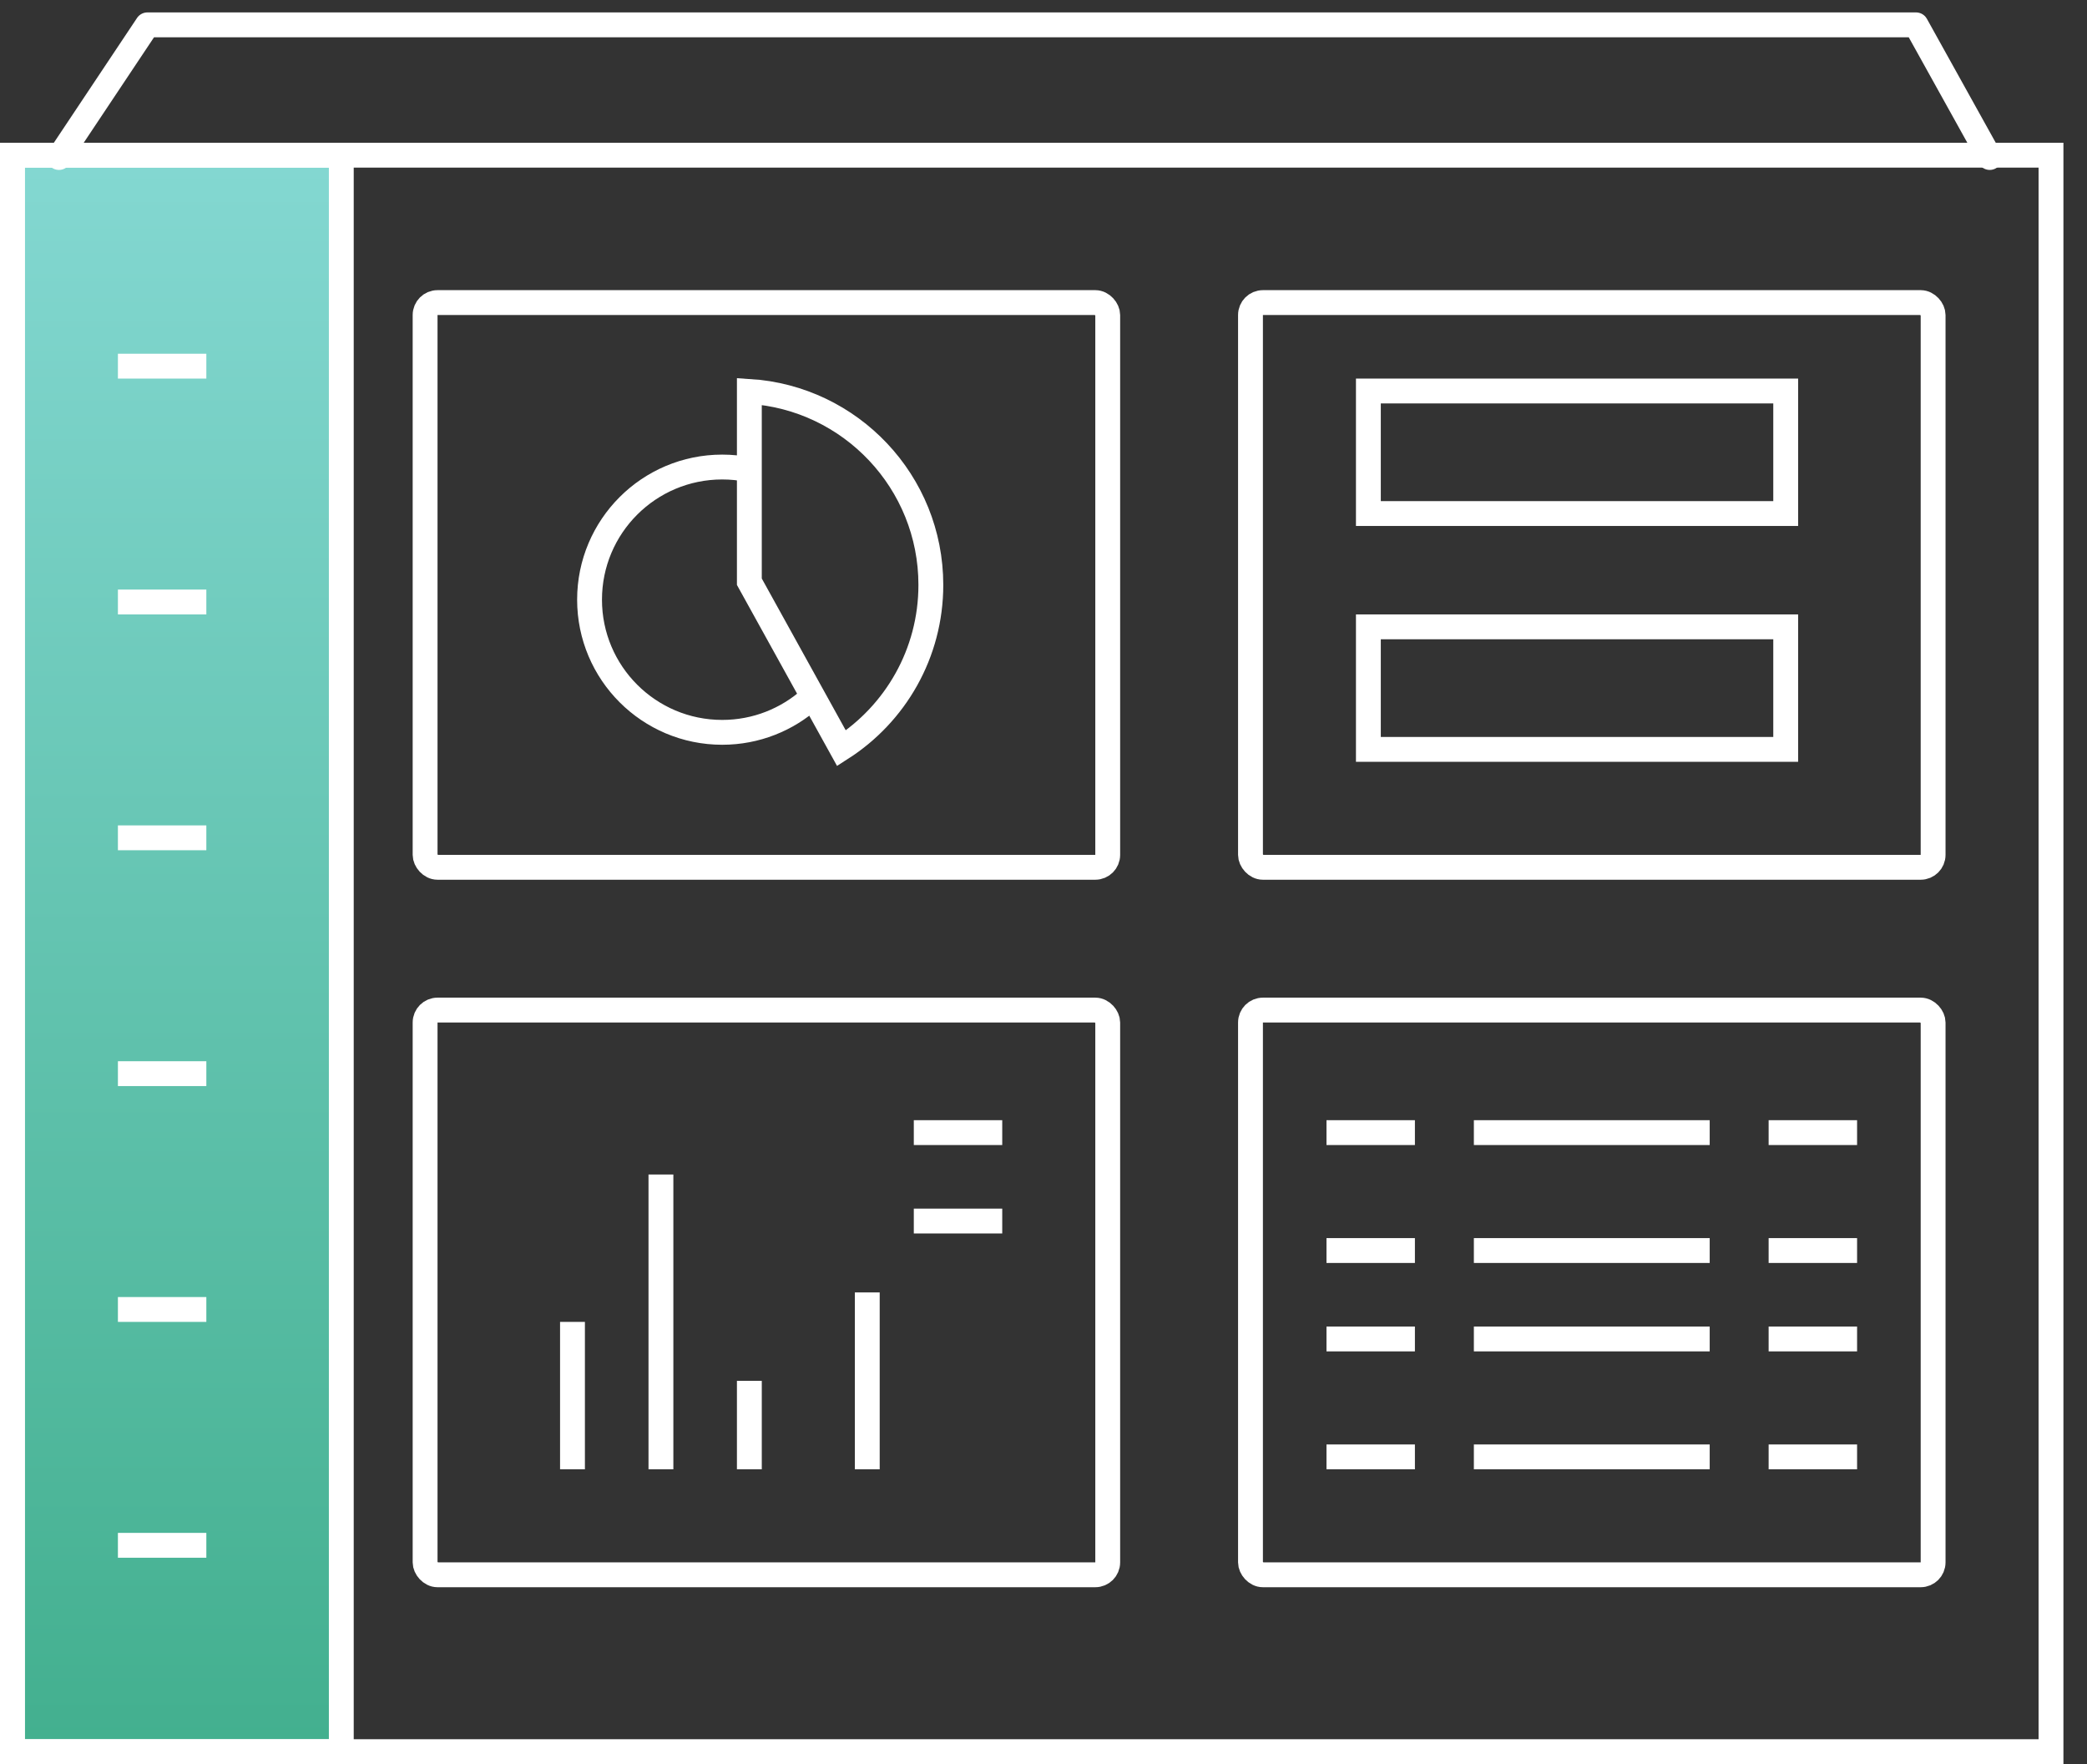<?xml version="1.0" encoding="UTF-8"?> <svg xmlns="http://www.w3.org/2000/svg" width="84" height="71" viewBox="0 0 84 71" fill="none"><rect x="0" y="0" width="84" height="71" fill="#333333" stroke="none"/><rect x="0.5" y="6.246" width="13.237" height="64.254" fill="url(#paint0_linear_1445_344)" stroke="white"></rect><rect x="0.5" y="6.246" width="82.051" height="64.254" stroke="white"></rect><rect x="17.11" y="12.178" width="27.475" height="22.729" rx="0.5" stroke="white"></rect><rect x="17.11" y="40.653" width="27.475" height="22.729" rx="0.5" stroke="white"></rect><rect x="50.331" y="12.178" width="27.475" height="22.729" rx="0.5" stroke="white"></rect><rect x="50.331" y="40.653" width="27.475" height="22.729" rx="0.5" stroke="white"></rect><path d="M2.373 6.339L5.932 1H77.119L80.085 6.339" stroke="white" stroke-linecap="round" stroke-linejoin="round"></path><path d="M30.161 23.413V15.753C34.239 16.011 37.466 19.4 37.466 23.542C37.466 26.303 36.033 28.729 33.869 30.117L30.161 23.413Z" stroke="white"></path><path d="M30.138 18.904C29.792 18.834 29.434 18.797 29.068 18.797C26.119 18.797 23.729 21.187 23.729 24.136C23.729 27.084 26.119 29.475 29.068 29.475C30.435 29.475 31.683 28.96 32.627 28.115" stroke="white"></path><rect x="55.076" y="15.737" width="16.797" height="4.932" stroke="white"></rect><rect x="55.076" y="25.229" width="16.797" height="4.932" stroke="white"></rect><line x1="26.602" y1="47.271" x2="26.602" y2="59.136" stroke="white"></line><line x1="34.907" y1="52.017" x2="34.907" y2="59.136" stroke="white"></line><line x1="30.161" y1="55.576" x2="30.161" y2="59.136" stroke="white"></line><line x1="23.042" y1="53.203" x2="23.042" y2="59.136" stroke="white"></line><line x1="36.78" y1="45.585" x2="40.339" y2="45.585" stroke="white"></line><line x1="36.78" y1="49.144" x2="40.339" y2="49.144" stroke="white"></line><line x1="53.39" y1="45.585" x2="56.949" y2="45.585" stroke="white"></line><line x1="53.39" y1="50.331" x2="56.949" y2="50.331" stroke="white"></line><line x1="53.39" y1="53.89" x2="56.949" y2="53.89" stroke="white"></line><line x1="53.39" y1="58.636" x2="56.949" y2="58.636" stroke="white"></line><line x1="59.322" y1="45.585" x2="68.814" y2="45.585" stroke="white"></line><line x1="59.322" y1="50.331" x2="68.814" y2="50.331" stroke="white"></line><line x1="59.322" y1="53.89" x2="68.814" y2="53.89" stroke="white"></line><line x1="59.322" y1="58.636" x2="68.814" y2="58.636" stroke="white"></line><line x1="71.186" y1="45.585" x2="74.746" y2="45.585" stroke="white"></line><line x1="71.186" y1="50.331" x2="74.746" y2="50.331" stroke="white"></line><line x1="71.186" y1="53.89" x2="74.746" y2="53.89" stroke="white"></line><line x1="71.186" y1="58.636" x2="74.746" y2="58.636" stroke="white"></line><line x1="4.746" y1="14.737" x2="8.305" y2="14.737" stroke="white"></line><line x1="4.746" y1="24.229" x2="8.305" y2="24.229" stroke="white"></line><line x1="4.746" y1="33.72" x2="8.305" y2="33.72" stroke="white"></line><line x1="4.746" y1="43.212" x2="8.305" y2="43.212" stroke="white"></line><line x1="4.746" y1="52.703" x2="8.305" y2="52.703" stroke="white"></line><line x1="4.746" y1="62.195" x2="8.305" y2="62.195" stroke="white"></line><defs><linearGradient id="paint0_linear_1445_344" x1="7.119" y1="5.746" x2="7.119" y2="71" gradientUnits="userSpaceOnUse"><stop stop-color="#84D8D2"></stop><stop offset="1" stop-color="#42AF8E"></stop></linearGradient></defs></svg> 